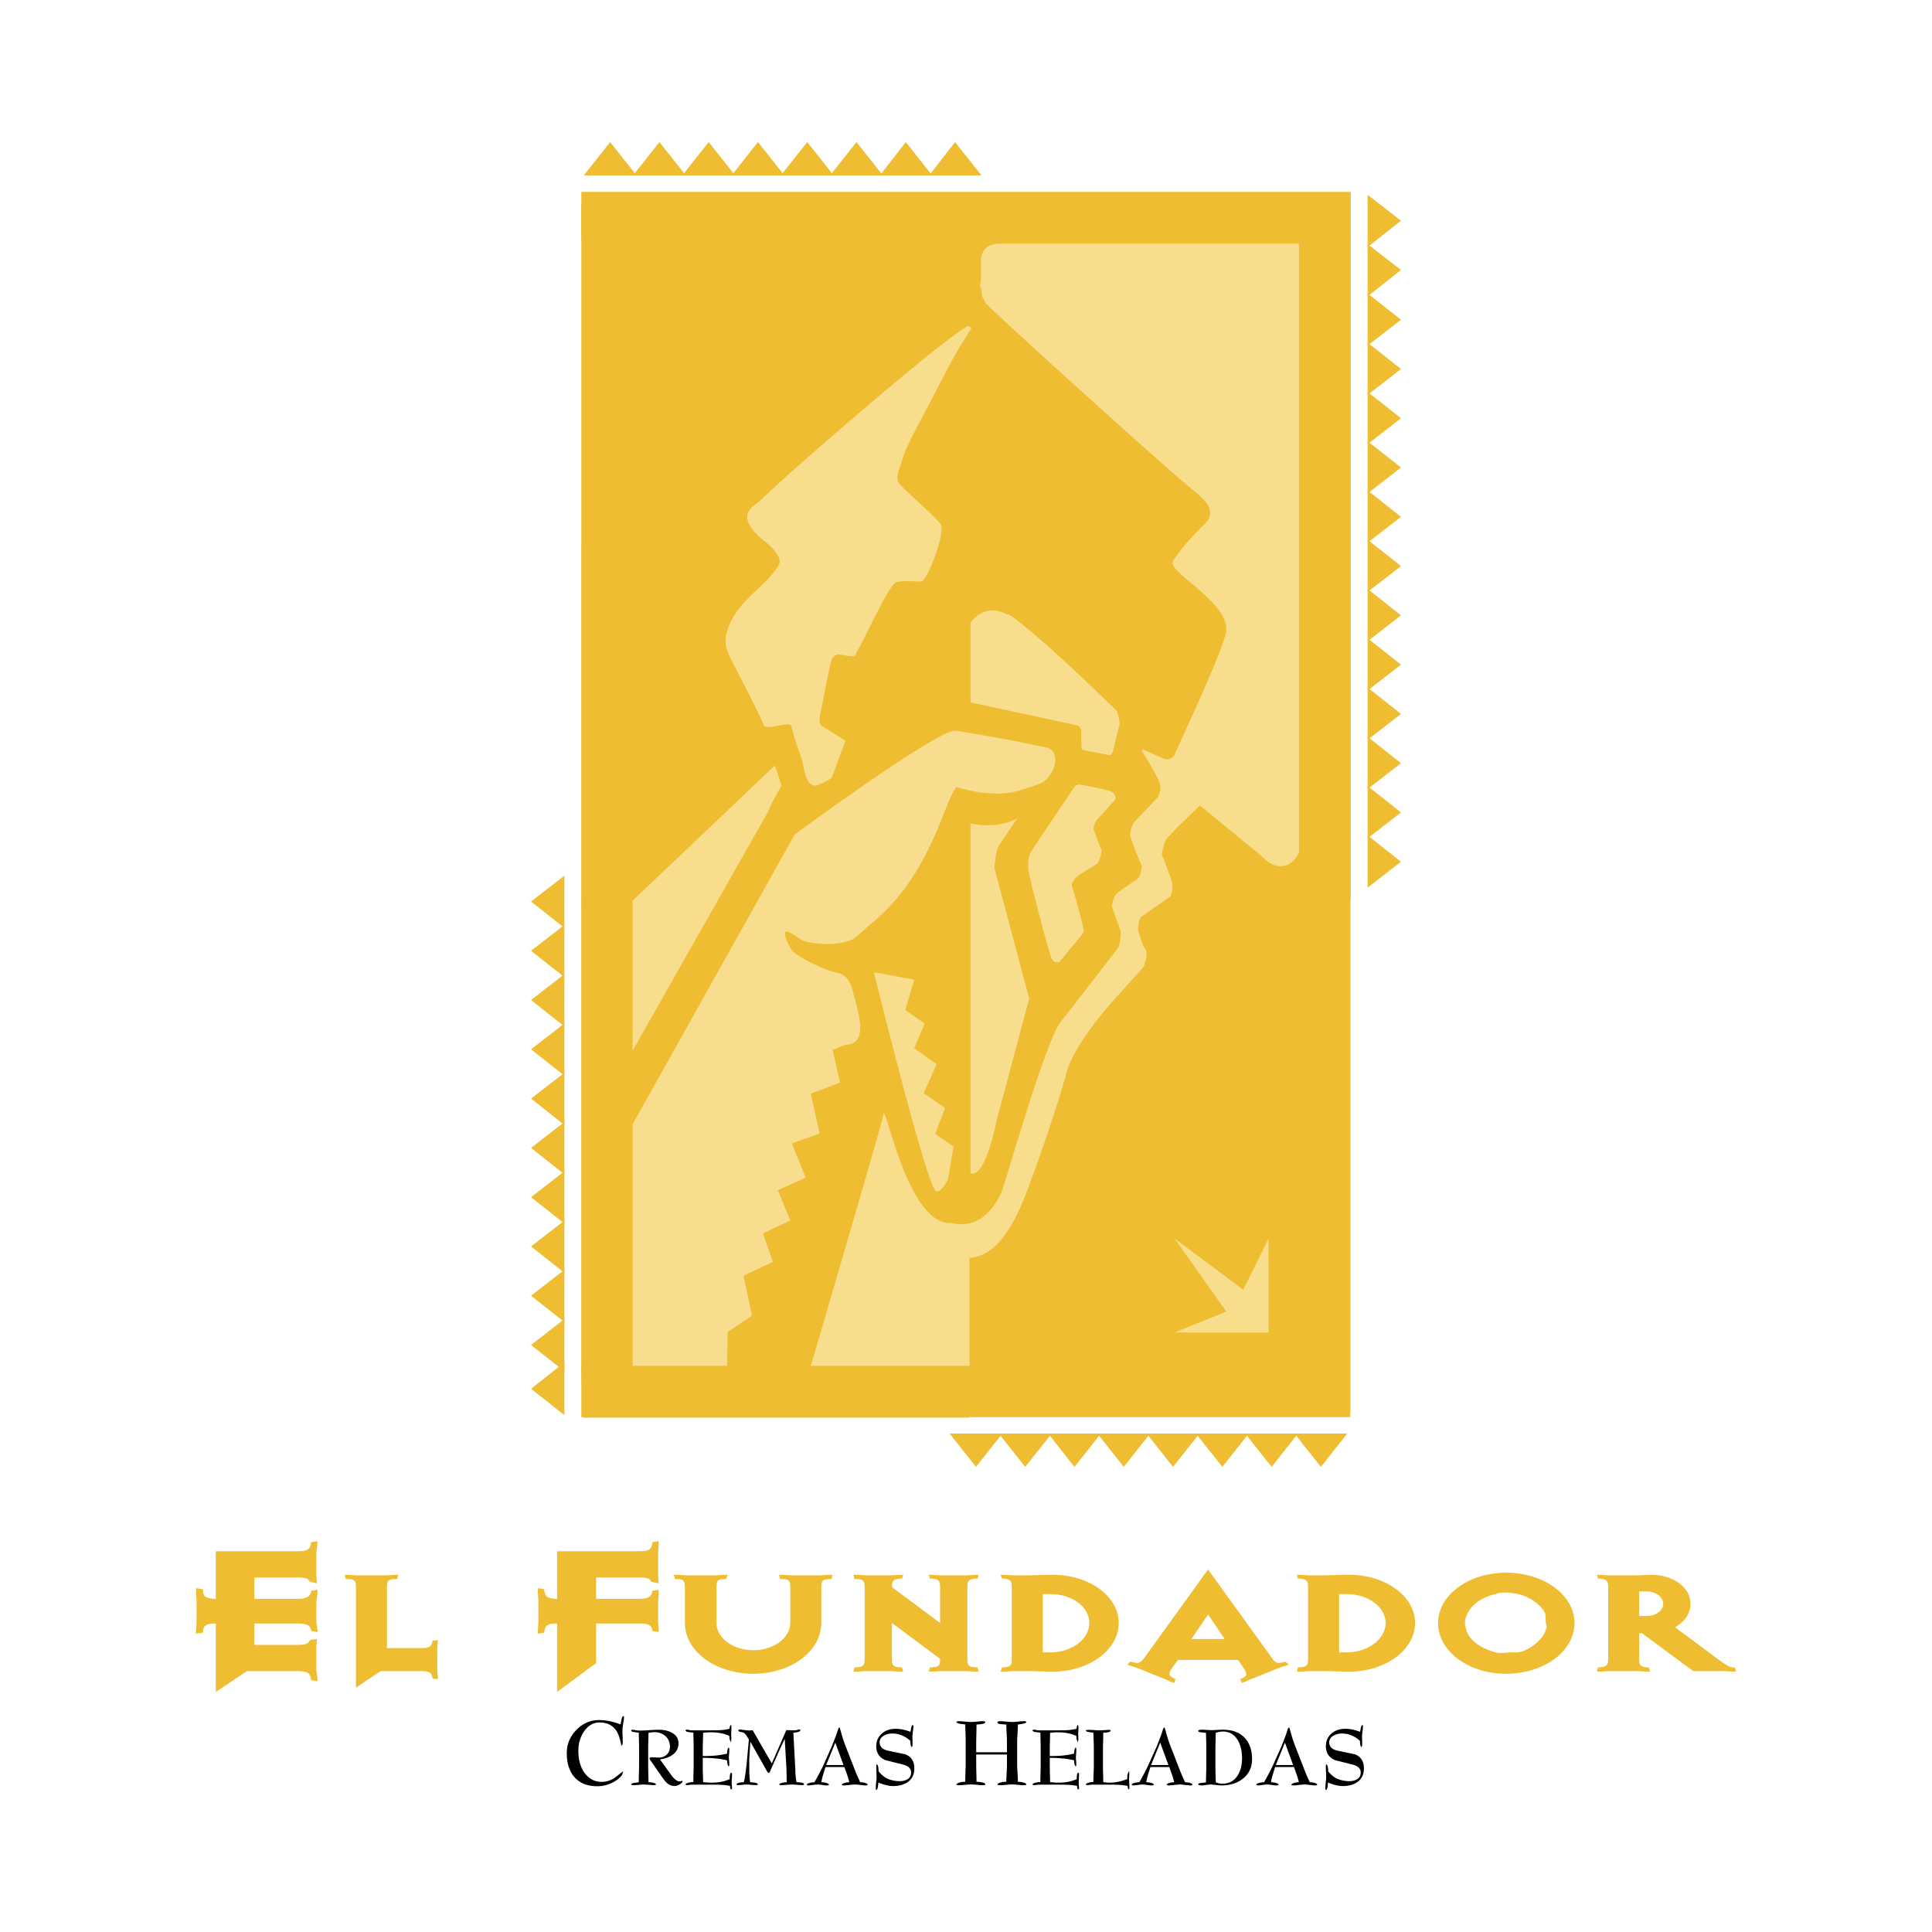 <svg xmlns="http://www.w3.org/2000/svg" width="2500" height="2500" viewBox="0 0 192.756 192.756"><g fill-rule="evenodd" clip-rule="evenodd"><path fill="#fff" d="M0 0h192.756v192.756H0V0z"/><path fill="#f8dd8d" d="M95.933 140.643l38.829.199V20.329H96.181v69.914l-.248 50.4z"/><path fill="#f8dd8d" d="M96.377 54.194v83.667h-38.38V54.194h38.38z"/><path fill="#eebd31" d="M62.713 90.243l33.865-32.176V20.329H57.997v69.914h4.716zM134.414 143.027l-2.629 3.325-2.633-3.325h5.262z"/><path fill="#eebd31" d="M129.5 143.027l-2.631 3.325-2.635-3.325h5.266z"/><path fill="#eebd31" d="M124.584 143.027l-2.631 3.325-2.635-3.325h5.266z"/><path fill="#eebd31" d="M119.668 143.027l-2.635 3.325-2.629-3.325h5.264z"/><path fill="#eebd31" d="M114.752 143.027l-2.633 3.325-2.633-3.325h5.266z"/><path fill="#eebd31" d="M109.834 143.027l-2.631 3.325-2.631-3.325h5.262z"/><path fill="#eebd31" d="M104.918 143.027l-2.631 3.325-2.631-3.325h5.262z"/><path fill="#eebd31" d="M100.002 143.027l-2.631 3.325-2.629-3.325h5.26zM57.997 24.004V19.14h76.765v4.864H57.997z"/><path fill="#eebd31" d="M134.762 23.26H129.6v66.486h5.162V23.26zM96.728 141.438l.295-5.167H57.997l.15 5.167h38.581zM56.308 141.188l-3.327-2.629 3.327-2.633v5.262z"/><path fill="#eebd31" d="M56.308 136.818l-3.327-2.63 3.327-2.583v5.213z"/><path fill="#eebd31" d="M56.308 131.904l-3.327-2.631 3.327-2.582v5.213z"/><path fill="#eebd31" d="M56.308 126.988l-3.327-2.631 3.327-2.584v5.215z"/><path fill="#eebd31" d="M56.308 122.072l-3.327-2.631 3.327-2.582v5.213z"/><path fill="#eebd31" d="M56.308 117.156l-3.327-2.631 3.327-2.582v5.213z"/><path fill="#eebd31" d="M56.308 112.242l-3.327-2.635 3.327-2.58v5.215z"/><path fill="#eebd31" d="M56.308 107.322l-3.327-2.631 3.327-2.58v5.211z"/><path fill="#eebd31" d="M56.308 102.406l-3.327-2.631 3.327-2.58v5.211z"/><path fill="#eebd31" d="M56.308 97.49l-3.327-2.629 3.327-2.58v5.209z"/><path fill="#eebd31" d="M56.308 92.576l-3.327-2.631 3.327-2.579v5.21zM58.246 17.499l2.63-3.326 2.631 3.326h-5.261z"/><path fill="#eebd31" d="M63.162 17.499l2.63-3.326 2.63 3.326h-5.26z"/><path fill="#eebd31" d="M68.077 17.499l2.63-3.326 2.635 3.326h-5.265z"/><path fill="#eebd31" d="M72.992 17.499l2.631-3.326 2.634 3.326h-5.265z"/><path fill="#eebd31" d="M77.908 17.499l2.633-3.326 2.632 3.326h-5.265z"/><path fill="#eebd31" d="M82.823 17.499l2.633-3.326 2.63 3.326h-5.263z"/><path fill="#eebd31" d="M87.788 17.499l2.583-3.326 2.63 3.326h-5.213z"/><path fill="#eebd31" d="M92.703 17.499l2.584-3.326 2.631 3.326h-5.215zM136.449 19.434l3.328 2.584-3.328 2.632v-5.216z"/><path fill="#eebd31" d="M136.449 24.354l3.328 2.58-3.328 2.632v-5.212z"/><path fill="#eebd31" d="M136.449 29.27l3.328 2.63-3.328 2.582V29.27z"/><path fill="#eebd31" d="M136.449 34.185l3.328 2.63-3.328 2.584v-5.214z"/><path fill="#eebd31" d="M136.449 39.1l3.328 2.63-3.328 2.583V39.1z"/><path fill="#eebd31" d="M136.449 44.015l3.328 2.631-3.328 2.583v-5.214z"/><path fill="#eebd31" d="M136.449 48.931l3.328 2.632-3.328 2.582v-5.214z"/><path fill="#eebd31" d="M136.449 53.846l3.328 2.633-3.328 2.581v-5.214z"/><path fill="#eebd31" d="M136.449 58.762l3.328 2.632-3.328 2.582v-5.214z"/><path fill="#eebd31" d="M136.449 63.677l3.328 2.633-3.328 2.582v-5.215z"/><path fill="#eebd31" d="M136.449 68.595l3.328 2.63-3.328 2.584v-5.214z"/><path fill="#eebd31" d="M136.449 73.509l3.328 2.631-3.328 2.584v-5.215z"/><path fill="#eebd31" d="M136.449 78.424l3.328 2.632-3.328 2.584v-5.216z"/><path fill="#eebd31" d="M136.449 83.341l3.328 2.635-3.328 2.579v-5.214zM98.318 30.41s0-.496-.252-.645c-.148-.15-.297-2.484-.297-1.291.049 1.141.148-1.045.1-2.185-.051-1.142.449-1.986 1.887-1.986h31.726v-3.428H96.378v10.278l1.94-.743z"/><path d="M97.023 29.071c-3.125 2.384-18.571 14.895-23.982 20.309-1.094 1.14-1.936 2.73-1.639 3.175.349.498 3.875 2.434 2.83 3.975-.445.644-3.922 3.425-3.822 4.417-.548 0-.148 1.043-.596 1.393-.398.246-.298 1.191-.101 1.887.894 3.87 3.029 6.85 4.968 10.824.444.842.79-.349 1.685-.301.549.051 1.59 3.627 1.59 3.627l-.994 1.838-.345.793-17.677 31.184v28.006l20.756.148s8.341-28.354 8.44-29.148c.151-1.49 2.333 10.875 6.655 10.826.546 0 3.126.992 5.064-2.932.398-.793 4.52-15.641 6.107-17.33.396-.443 4.32-5.561 5.561-7.149.25-.296.299-1.687.299-1.687l-.895-2.484s.1-1.041.596-1.391c.547-.396 1.391-.99 1.939-1.339.295-.2.496-1.14.445-1.34-.352-.747-.895-2.186-1.145-2.932-.098-.248.201-1.24.398-1.438a91.006 91.006 0 0 0 1.439-1.491l.941-.991s.398-.843.15-1.438c-.346-.895-1.34-2.434-1.734-3.13-.1-.201.195-.15.195-.15s1.488.695 1.84.846c.295.2.943.148 1.189-.35 1.094-2.431 4.668-10.08 5.115-12.115.695-2.929-5.908-6.107-5.266-7.2.945-1.486 2.285-2.83 3.129-3.671 1.59-1.49-.445-2.831-1.689-3.875-4.916-4.221-19.658-17.576-20.406-18.471-.145-.201-.889-1.047-1.04-.895z" fill="#eebd31"/><path d="M107.154 78.576c-.248.345-4.121 6.106-4.322 6.454-.049.1-.445.795-.146 2.232.496 2.139 1.588 6.408 2.137 8.096.295.943.891.595.891.595l2.137-2.582s.348-.348.248-.695c-.049-.299-.744-3.029-1.141-4.22-.15-.445.596-1.089.596-1.089l1.984-1.245s.447-1.041.348-1.34c-.246-.596-.596-1.542-.746-1.937-.047-.149-.047-.199-.047-.199s.146-.645.297-.795c.496-.544 1.439-1.59 1.84-2.036.195-.246-.051-.794-.5-.895-.99-.296-2.98-.643-2.98-.643s-.396-.051-.596.299zM93.402 118.842c.595.152 1.189-1.238 1.189-1.238l.546-3.227-1.835-1.244.99-2.58-2.134-1.49 1.291-2.881-2.236-1.588 1.044-2.482-1.936-1.342.891-3.029-4.021-.746c.001-.001 5.317 21.651 6.211 21.847zM96.828 62.14v7.942s10.526 2.236 10.725 2.334c.146.05.297.349.297.349s.049 1.539.049 1.786c0 .25.252.3.252.3s2.332.445 2.529.495c.199 0 .348-.347.348-.347l.695-2.83s-.199-1.094-.299-1.244c-1.439-1.39-7.945-7.745-10.775-9.632h-.197c-2.333-1.239-3.624.847-3.624.847zM80.292 45.9c-1.441 1.195-4.621 4.224-4.77 4.322-.646.447-2.231 1.488.944 3.923.449.35 1.64 1.49 1.244 2.185-1.344 2.334-4.272 3.575-5.164 6.654-.349 1.092-.101 1.886.445 2.88.248.545 2.435 4.666 3.229 6.503.197.547 2.582-.447 2.73.049.348 1.343.447 1.689.943 3.028.348.895.348 2.781 1.388 2.932.35.048 1.689-.746 1.689-.746l1.39-3.724-2.381-1.49s-.349-.247-.15-1.092c.297-1.439.795-4.27 1.141-5.51.099-.301.547-.599.846-.499.346.05.744.15 1.191.15.544 0 .298-.199.544-.546.648-.994 3.18-6.753 3.923-6.853.846-.147 1.542-.048 2.436-.048.545 0 2.332-4.519 1.986-5.614-.201-.594-4.073-3.82-4.271-4.316-.25-.648.1-1.193.445-2.385.25-.945 1.689-3.625 1.937-4.073 1.64-3.028 2.979-6.008 4.867-8.786.099-.102-.198-.4-.347-.301C93.548 34.285 81.682 44.66 80.292 45.9zM96.828 82.15v34.907s.245.1.497-.049c1.24-.645 2.082-5.115 2.082-5.115l3.279-12.264-3.477-13.057s.15-1.79.447-2.186a839.474 839.474 0 0 1 1.836-2.734c-2.086 1.144-4.664.498-4.664.498z" fill="#f8dd8d"/><path d="M96.728 125.498c2.831-.199 4.518-3.426 5.809-6.852 1.291-3.424 2.977-8.391 3.871-11.619.846-3.18 5.115-7.695 5.115-7.695l2.582-2.881s.496-1.24.199-1.689c-.346-.497-.547-1.34-.748-1.888-.094-.298.15-1.34.352-1.439.744-.498 2.133-1.49 2.83-1.986.199-.148.295-1.194.199-1.439-.35-1.045-.896-2.485-.996-2.684-.1-.246.299-1.488.498-1.687.693-.794 1.738-1.789 1.738-1.789l1.539-1.49 6.406 5.264s-3.078-2.73.199.2c1.734 1.488 3.873.1 3.672-3.228l4.721 4.069v54.72H96.728v-15.887z" fill="#eebd31"/><path d="M79.299 83.24l-16.586 29.646-.05 23.385h9.883l.047-3.373 2.433-1.641-.843-3.971 2.929-1.393-.993-2.832 2.731-1.289-1.24-3.027 2.781-1.244L79 114.077l2.781-.992-.895-3.975 2.93-1.09-.747-3.277 1.242-.496c2.484-.051 1.289-3.332.744-5.461-.199-.695-.544-1.592-1.585-1.74-.993-.15-4.172-1.639-4.569-2.385-.696-1.24-1.145-2.531.795-1.042.941.696 4.371.843 5.61-.05.397-.299 1.34-1.193 1.34-1.193 6.255-4.865 7.546-12.561 8.79-13.852 0 0 3.725 1.291 6.6.246.449-.146 1.441-.446 2.039-.742.445-.248 1.49-1.54 1.141-2.733-.248-.795-.943-.695-2.385-1.041-2.432-.547-7.395-1.342-7.395-1.342h-.199c-1.886.002-15.938 10.328-15.938 10.328z" fill="#f7dd8d"/><path fill="#f8dd8d" d="M126.568 132.947v-9.385l-2.531 5.114-6.853-5.114 5.164 7.301-5.164 2.084h9.384z"/><path fill="#eebd31" d="M63.111 89.746h-5.114v51.641h5.114V89.746zM31.033 167.633v-.105c-.108-.588-.321-.801-1.388-.801h-5.018l-3.097 2.082v-6.832c-1.013 0-1.227.215-1.28.799v.111l-.694.104v-.162c0-.316.053-.746.053-.959v-2.242c0-.211-.053-.639-.053-.961v-.213l.694.105v.16c.053.586.268.75 1.28.801v-4.75h8.114c1.066 0 1.279-.211 1.388-.801v-.104l.639-.107v.158c0 .32-.106.748-.106.963v2.402c0 .16.052.426.052.693l-.692-.16c-.16-.32-.427-.43-1.279-.43h-4.27v2.135h4.27c1.066 0 1.279-.318 1.388-.641v-.16l.639-.104v.211c0 .32-.106.75-.106.963v2.08c0 .213.106.48.106.801v.158l-.639-.104v-.107c-.108-.426-.321-.641-1.388-.641h-4.27v2.133h4.27c.853 0 1.119-.105 1.279-.479l.692-.105c0 .264-.052.531-.052.689v2.404c0 .215.106.643.106.961v.158l-.638-.103zM43.145 167.475v-.109c-.105-.479-.265-.639-1.123-.639H37.97l-2.458 1.654v-10.088c0-.639-.212-.746-.852-.746h-.161l-.105-.428h.158c.374 0 .8.053 1.069.053h2.828c.269 0 .748-.053 1.069-.053h.212l-.106.428h-.161c-.639 0-.854.107-.854.746v6.137h3.414c.857 0 1.018-.16 1.123-.641v-.105l.536-.053v.105c0 .268-.057.588-.057.801v2.082c0 .215.057.535.057.803v.105l-.537-.052zM65.08 162.725v-.107c-.107-.426-.269-.641-1.334-.641h-4.271v3.949l-3.896 2.883v-6.832c-1.014 0-1.173.215-1.279.799v.111l-.641.104v-.162c0-.316.053-.746.053-.959v-2.242c0-.211-.053-.639-.053-.961v-.213l.641.105v.16c.105.586.265.75 1.279.801v-4.75h8.167c1.066 0 1.228-.211 1.334-.801v-.104l.641-.107v.158c0 .32-.053.748-.053.963v2.402c0 .16.053.426.053.693l-.748-.16c-.109-.32-.427-.43-1.228-.43h-4.271v2.135h4.271c1.066 0 1.228-.318 1.334-.641v-.16l.641-.104v.211c0 .32-.053.75-.053.963v2.08c0 .213.053.48.053.801v.158l-.64-.102zM82.958 157.547h-.16c-.643 0-.857.107-.857.746v3.631c0 2.828-3.04 5.068-6.776 5.068-3.788 0-6.832-2.24-6.832-5.068v-3.631c0-.639-.214-.746-.801-.746h-.162l-.158-.428h.215c.373 0 .8.053 1.065.053h2.831c.265 0 .691-.053 1.065-.053h.213l-.161.428h-.159c-.588 0-.8.107-.8.746v3.631c0 1.492 1.651 2.719 3.682 2.719 2.027 0 3.683-1.227 3.683-2.719v-3.631c0-.639-.215-.746-.855-.746h-.159l-.107-.428h.16c.374 0 .8.053 1.067.053h2.828c.269 0 .75-.053 1.069-.053h.213l-.104.428zM97.473 166.779c-.375 0-.801-.053-1.066-.053h-2.456c-.268 0-.747.053-1.067.053h-.212l.104-.428h.16c.644-.051.858-.104.858-.748v-.103l-4.807-3.576v3.68c0 .645.214.697.857.748h.158l.107.428h-.212c-.322 0-.748-.053-1.015-.053h-2.508c-.265 0-.695.053-1.069.053h-.157l.105-.428h.161c.586-.051.853-.104.853-.748v-7.311c0-.639-.267-.746-.853-.746h-.161l-.105-.428h.157c.374 0 .805.053 1.069.053h2.508c.267 0 .693-.053 1.015-.053h.212l-.107.375h-.158c-.643.053-.857.16-.857.799v.053l4.807 3.578v-3.631c0-.639-.214-.746-.858-.799h-.16l-.104-.375h.212c.321 0 .8.053 1.067.053h2.456c.265 0 .691-.053 1.013-.053h.213l-.104.375h-.162c-.639.053-.854.16-.854.799v7.311c0 .645.215.697.854.748h.162l.104.428h-.16v-.001zM105.053 166.779c-.961 0-2.082-.053-2.082-.053h-1.869c-.268 0-.748.053-1.066.053h-.213l.158-.428h.109c.639-.051.854-.104.854-.748v-7.311c0-.639-.215-.746-.854-.799h-.109l-.158-.375h.213c.318 0 .799.053 1.066.053h1.496s1.547-.053 2.455-.053c3.627 0 6.562 2.135 6.562 4.805 0 2.667-2.935 4.856-6.562 4.856zm-.268-7.738h-.746v5.816h.746c2.189 0 3.895-1.332 3.895-2.934 0-1.603-1.705-2.882-3.895-2.882zM128.426 166.139c-.32.109-.746.213-.959.322l-2.51 1.014c-.215.053-.588.264-.904.373l-.162.053-.16-.373s.105-.053.16-.053c.535-.27.588-.428.213-1.014l-.586-.857h-5.98l-.639.857c-.373.586-.266.744.27 1.014.053 0 .105.053.105.053l-.105.373-.217-.053c-.318-.109-.641-.32-.854-.373l-2.508-1.014c-.268-.109-.693-.213-.959-.322l-.16-.053.318-.32s.107.051.16.051c.588.162.801.162 1.229-.426l6.352-8.805 6.35 8.805c.373.588.639.588 1.227.426.057 0 .107-.051.107-.051l.375.32-.163.053zm-7.897-5.069l-1.656 2.455h3.309l-1.653-2.455zM134.617 166.779c-.961 0-2.137-.053-2.137-.053h-1.811c-.268 0-.75.053-1.07.053h-.211l.104-.428h.16c.643-.051.854-.16.854-.748v-7.311c0-.639-.211-.746-.854-.799h-.16l-.104-.375h.211c.32 0 .803.053 1.07.053h1.492s1.494-.053 2.455-.053c3.629 0 6.566 2.135 6.566 4.805.002 2.667-2.936 4.856-6.565 4.856zm-.265-7.738h-.748v5.816h.748c2.135 0 3.895-1.332 3.895-2.934-.001-1.603-1.761-2.882-3.895-2.882zM150.254 166.992c-3.734 0-6.777-2.24-6.777-5.068 0-2.777 3.043-5.018 6.777-5.018 3.789 0 6.832 2.24 6.832 5.018 0 2.828-3.043 5.068-6.832 5.068zm3.949-4.322c.266-.746 0 0 0-1.441 0-.639-1.229-1.924-2.99-2.24-1.602-.27-1.973.053-1.973.053-1.391.264-2.561 1.123-2.936 2.188 0 0-.32.426 0 1.441.426 1.334 2.08 1.973 2.936 2.188.531.16 1.119-.053 2.027 0 .911.053 2.614-1.123 2.936-2.189zM173.043 166.779c-.375 0-.799-.053-1.07-.053h-3.039l-5.125-3.789h-.27v2.666c0 .588.215.697.803.748h.16l.109.428h-.164c-.373 0-.799-.053-1.064-.053h-2.828c-.268 0-.695.053-1.068.053h-.16l.104-.428h.162c.588-.051.857-.16.857-.748v-7.311c0-.639-.27-.746-.857-.799h-.162l-.104-.375h.16c.373 0 .801.053 1.068.053h2.828c.266 0 1.064-.053 1.387-.053 2.189 0 3.895 1.281 3.895 2.883 0 .961-.588 1.814-1.547 2.348l4.377 3.254c.906.645 1.066.748 1.439.748.053.055.162 0 .162 0l.104.428h-.157zm-8.754-8.004h-.75v2.453h.75c.906 0 1.654-.533 1.654-1.227 0-.638-.748-1.226-1.654-1.226z"/><path d="M62.226 171.227c.019.012.029.053.029.121 0 .096-.013.225-.041.389-.076.449-.111.736-.111.867 0 .168.002.342.011.523.006.178.011.357.019.533 0 .164-.008.287-.024.371-.021.086-.051.127-.097.127-.008 0-.06-.197-.153-.592-.117-.471-.293-.842-.539-1.115-.363-.4-.872-.598-1.52-.598-.6 0-1.104.293-1.517.877-.383.557-.579 1.197-.579 1.928 0 .943.216 1.699.652 2.268.432.564.989.85 1.665.85.421 0 .826-.113 1.217-.336.314-.244.626-.488.946-.727-.044.127-.082.256-.123.389-.21.271-.507.51-.887.713a3.33 3.33 0 0 1-1.59.398c-.949 0-1.695-.285-2.228-.861-.538-.576-.807-1.396-.807-2.459 0-.883.322-1.646.964-2.305.639-.652 1.393-.979 2.257-.979.364 0 .73.041 1.099.121.276.059.631.166 1.058.316.028-.252.066-.461.119-.625.052-.163.11-.228.18-.194zM68.088 177.727c0 .102-.094.201-.284.307a1.068 1.068 0 0 1-.516.156c-.288 0-.554-.115-.793-.342-.105-.096-.29-.336-.552-.709l-1.067-1.537c-.048-.066-.072-.123-.072-.17 0-.068.087-.105.264-.105a6.7 6.7 0 0 1 .373.016c.161.006.247.014.257.014.315 0 .579-.092.79-.271.235-.201.351-.471.351-.814 0-.463-.163-.828-.49-1.096a1.607 1.607 0 0 0-1.043-.357c-.09 0-.161.002-.216.006-.056.008-.187.025-.391.061 0 .176-.005.432-.015.764-.01.334-.015.584-.015.754v1.885c0 .174.005.432.015.764.01.328.015.582.015.75.141.012.271.029.391.045.234.043.354.105.354.184 0 .047-.077.072-.229.072-.088 0-.252-.012-.49-.033a6.958 6.958 0 0 0-.51-.029c-.088 0-.255.01-.501.035a6.305 6.305 0 0 1-.509.033c-.158 0-.234-.023-.234-.068 0-.059.07-.109.218-.15.177-.025.356-.051.541-.082 0-.229.003-.521.014-.885.01-.361.017-.572.017-.637v-1.898c0-.227-.004-.414-.006-.561a61.772 61.772 0 0 1-.024-.961c-.166-.016-.332-.041-.504-.062-.169-.023-.254-.076-.254-.158 0-.047.046-.07.137-.07.053 0 .162.014.32.041.157.029.271.041.34.041.257 0 .595-.012 1.011-.041.414-.027.725-.041.93-.041.521 0 .958.096 1.315.291.447.242.668.594.668 1.064 0 .475-.195.855-.583 1.135-.317.238-.738.393-1.268.467l1.086 1.508c.184.258.357.439.509.549.124.09.241.135.355.135.058 0 .107-.01.148-.023l.114-.039c.019-.007.033.017.033.062zM72.994 178.523c-.063.021-.104-.012-.126-.105a1.145 1.145 0 0 1-.033-.238 5.09 5.09 0 0 0-.759-.098c-.288-.02-.581-.027-.882-.027h-2.14c-.06 0-.129.008-.207.018-.075.006-.133.016-.175.023-.042.004-.088.004-.141.004-.086 0-.131-.021-.131-.068 0-.062.087-.115.258-.162a1.94 1.94 0 0 1 .519-.072c0-.227.001-.523.013-.883.011-.361.017-.574.017-.637v-1.904c0-.215-.006-.498-.017-.854a23.712 23.712 0 0 1-.013-.65c-.181-.021-.363-.047-.54-.07-.158-.039-.237-.088-.237-.145 0-.059.045-.086.133-.086.059 0 .119.01.182.021l.193.045h2.104c.421 0 .749-.008.982-.027.237-.018.496-.059.784-.123.021-.139.039-.236.068-.299.024-.068.06-.084.099-.059.02.021.029.1.029.24 0 .129-.004.242-.01.344-.006.1-.011.188-.02.271a5.257 5.257 0 0 1 .02.465c0 .223-.02.34-.053.352-.041-.092-.083-.186-.122-.285a8.184 8.184 0 0 1-.028-.326 3.89 3.89 0 0 0-.884-.271 4.855 4.855 0 0 0-.94-.084c-.263 0-.526.016-.789.051 0 .176-.006.459-.018.855-.011.395-.015.605-.015.635v.826c.468 0 .886-.014 1.253-.047a8.7 8.7 0 0 0 1.167-.188c.011-.137.021-.236.032-.301.036-.197.087-.299.15-.299.031 0 .043.078.043.23 0 .121-.004.238-.013.35-.008.107-.019.227-.031.355 0 .047.008.156.023.33.013.172.021.297.021.367 0 .146-.013.221-.043.221-.063 0-.114-.098-.15-.291a3.867 3.867 0 0 1-.032-.299 7.398 7.398 0 0 0-1.151-.188 13.882 13.882 0 0 0-1.269-.059v.9c0 .176.004.43.015.766.012.334.018.586.018.756.297.033.584.053.864.053.314 0 .618-.027.907-.078.295-.053.589-.145.885-.27a.317.317 0 0 1 0-.098c0-.139.013-.262.037-.375.026-.111.074-.17.142-.17.034 0 .051.064.051.193 0 .094-.006.193-.012.299-.007.105-.013.211-.023.32a10.657 10.657 0 0 0 .035.686c0 .102-.014.153-.04.16zM80.219 178.037c0 .041-.078.064-.229.064-.087 0-.25-.006-.49-.029a7.299 7.299 0 0 0-.51-.031c-.058 0-.269.014-.632.043-.146.012-.27.018-.375.018-.158 0-.238-.02-.238-.061 0-.057.087-.109.253-.156a1.79 1.79 0 0 1 .491-.07c0-.232-.002-.457-.008-.684l-.017-.684-.171-2.953-.373.771-1.163 2.625c-.09 0-.163-.051-.216-.141l-1.678-2.977-.112 1.734c0 .387.002.777.007 1.174.006.396.034.775.08 1.133.128 0 .288.016.48.047.191.029.287.088.287.176 0 .041-.071.064-.212.064-.08 0-.233-.006-.458-.029a6.215 6.215 0 0 0-.457-.031c-.069 0-.201.012-.396.031a3.628 3.628 0 0 1-.412.029c-.129 0-.193-.023-.193-.064 0-.064.077-.117.229-.158.152-.043.321-.064.509-.064.059-.258.111-.553.158-.881s.088-.662.122-.994l.222-2.393a6.98 6.98 0 0 1-.239-.389.867.867 0 0 0-.335-.305c-.016-.006-.099-.023-.249-.055-.149-.029-.224-.07-.224-.115 0-.074.025-.115.081-.129h.129c.037.008.16.029.375.053.212.027.364.043.455.043.105 0 .231-.008.383-.025l1.91 3.312 1.448-3.322c.073 0 .188.004.342.01.153.004.268.008.344.008h.239a.442.442 0 0 1 .104-.023l.134-.037a.46.46 0 0 1 .131-.018c.058 0 .103.018.133.049l-.141.174a4.568 4.568 0 0 1-.582.102l.197 3.727c0 .193.011.395.03.596.022.203.053.408.094.613.145 0 .306.014.478.037.176.027.265.086.265.185zM82.427 176.096l.911-2.232.819 2.232h-1.73zm3.893 1.789a1.67 1.67 0 0 0-.496-.07c-.084-.184-.177-.379-.271-.59s-.177-.414-.246-.598l-.834-2.139a15.16 15.16 0 0 1-.526-1.531c-.107-.408-.171-.613-.188-.613-.065 0-.13.113-.194.336a8.142 8.142 0 0 1-.25.715l-.344.885-.715 1.6c-.152.346-.314.674-.479.984-.182.346-.356.662-.52.951-.171 0-.34.023-.507.072-.167.051-.252.104-.252.164 0 .055.068.082.203.082.012 0 .205-.023.581-.07.105-.012.214-.021.327-.021.081 0 .227.016.441.047a3.9 3.9 0 0 0 .44.045c.141 0 .21-.025.21-.076 0-.066-.081-.125-.238-.172a1.73 1.73 0 0 0-.511-.07 5 5 0 0 1 .12-.58c.095-.309.191-.623.291-.938h1.882c.2.557.311.871.334.947.058.188.11.377.157.57-.166 0-.333.023-.496.076-.166.053-.249.109-.249.176 0 .043.083.066.246.066.053 0 .218-.016.492-.045.279-.031.475-.047.594-.047.111 0 .288.016.528.047.241.029.402.045.484.045.147 0 .222-.025.222-.076.002-.067-.078-.125-.236-.172zM91.222 176.424c0 .648-.246 1.123-.74 1.428-.369.227-.822.342-1.359.342h-.169a1.298 1.298 0 0 0-.15-.016 3.683 3.683 0 0 1-.567-.121 5.714 5.714 0 0 1-.602-.213 4.457 4.457 0 0 1-.036.371c-.042.248-.099.367-.175.367-.03 0-.042-.066-.042-.199 0-.143.005-.293.021-.449.015-.154.032-.324.053-.508 0-.105-.004-.305-.013-.592a21.152 21.152 0 0 1-.018-.584c0-.143.012-.213.034-.213.086 0 .147.125.181.381.007.088.018.193.018.316.215.244.405.422.569.539.204.15.444.258.729.328.28.072.539.107.779.107.359 0 .643-.074.854-.227.21-.148.315-.363.315-.643 0-.395-.289-.662-.869-.803-.578-.145-1.147-.285-1.704-.426-.604-.264-.906-.73-.906-1.396 0-.521.194-.947.583-1.275.356-.305.805-.455 1.343-.455.241 0 .489.025.752.082.26.055.507.129.741.223.018-.131.042-.279.075-.438.03-.156.087-.236.164-.236.029 0 .045.047.045.143 0 .084-.012.193-.028.338a12.99 12.99 0 0 0-.071.621c0 .051.005.158.011.316.006.154.007.256.007.303 0 .156-.005.268-.013.344-.01.076-.028.111-.056.111-.065 0-.112-.111-.141-.332l-.018-.279a2.823 2.823 0 0 0-.819-.529 2.45 2.45 0 0 0-.954-.197c-.332 0-.619.072-.858.211-.285.164-.428.385-.428.666 0 .439.288.719.862.842.577.121 1.143.24 1.695.35.602.238.905.707.905 1.402zM102.395 178.033c0 .051-.09.08-.268.08-.102 0-.289-.014-.57-.039a7.054 7.054 0 0 0-.59-.041c-.107 0-.305.014-.59.041-.285.025-.48.039-.59.039-.178 0-.264-.023-.264-.062 0-.082.092-.152.273-.203a2.07 2.07 0 0 1 .604-.084c0-.195.012-.486.033-.871.021-.387.031-.68.031-.883v-.963h-3.068v.963c0 .203.006.5.016.885.012.385.016.68.016.871.152 0 .338.02.553.061.221.037.328.111.328.215 0 .049-.09.072-.277.072a9.92 9.92 0 0 1-.535-.039 7.855 7.855 0 0 0-.621-.041 8.12 8.12 0 0 0-.619.041 9.964 9.964 0 0 1-.557.039c-.186 0-.276-.023-.276-.072 0-.068.097-.133.289-.189a2.03 2.03 0 0 1 .59-.086c0-.262.009-.605.022-1.023.017-.418.022-.662.022-.736v-2.217c0-.242-.005-.572-.022-.988-.013-.416-.022-.666-.022-.754a32.261 32.261 0 0 1-.614-.082c-.178-.047-.265-.105-.265-.176 0-.043.098-.068.295-.068.082 0 .329.021.748.059.163.016.298.021.408.021.109 0 .302-.012.583-.037.279-.027.473-.043.584-.043.176 0 .266.029.266.08 0 .104-.137.176-.41.215-.293.027-.451.041-.471.041 0 .205-.004.539-.016 1l-.016.742v1.02h3.068v-1.02c0-.188-.01-.477-.031-.863s-.033-.684-.033-.879c-.215-.014-.43-.031-.641-.051-.18-.041-.26-.105-.236-.205.006-.023.037-.045.088-.059a.833.833 0 0 1 .217-.021c.115 0 .311.016.59.043.279.025.461.037.549.037.104 0 .293-.012.57-.037a7.54 7.54 0 0 1 .58-.043c.184 0 .277.029.277.08 0 .084-.137.145-.406.189a7.667 7.667 0 0 1-.432.066c0 .205-.006.422-.023.65-.035.58-.051.941-.051 1.092v2.207c0 .148.016.518.051 1.1.018.232.023.451.023.66.193 0 .381.027.566.078.18.048.274.112.274.188zM107.617 178.523c-.062.021-.105-.012-.129-.105a1.335 1.335 0 0 1-.029-.238 5.176 5.176 0 0 0-.76-.098 12.84 12.84 0 0 0-.881-.027h-2.142c-.06 0-.131.008-.207.018a2.063 2.063 0 0 0-.176.023c-.041.004-.086.004-.139.004-.09 0-.131-.021-.131-.068 0-.062.084-.115.256-.162s.342-.072.518-.072c0-.227.006-.523.016-.883.01-.361.016-.574.016-.637v-1.904c0-.215-.006-.498-.016-.854a42.12 42.12 0 0 1-.016-.65c-.18-.021-.359-.047-.539-.07-.156-.039-.234-.088-.234-.145 0-.059.041-.086.131-.086.059 0 .121.01.186.021.062.016.127.031.193.045h2.101c.422 0 .75-.008.984-.027.234-.018.496-.059.783-.123.016-.139.039-.236.064-.299.027-.068.061-.084.102-.059.016.021.027.1.027.24 0 .129-.006.242-.012.344-.004.1-.008.188-.016.271.008.057.012.129.016.211v.254c0 .223-.016.34-.051.352l-.121-.285c-.006-.066-.016-.176-.027-.326a3.867 3.867 0 0 0-.883-.271 4.901 4.901 0 0 0-.943-.084c-.264 0-.525.016-.789.051 0 .176-.004.459-.018.855l-.014.635v.826c.467 0 .885-.014 1.256-.047a8.658 8.658 0 0 0 1.162-.188c.012-.137.025-.236.035-.301.033-.197.084-.299.15-.299.029 0 .041.078.041.23 0 .121-.004.238-.01.35-.012.107-.02.227-.031.355 0 .047.006.156.02.33.016.172.021.297.021.367 0 .146-.012.221-.041.221-.066 0-.117-.098-.15-.291a4.67 4.67 0 0 1-.035-.299 7.333 7.333 0 0 0-1.152-.188 13.784 13.784 0 0 0-1.266-.059v.9c0 .176.006.43.014.766.014.334.018.586.018.756.295.033.586.053.865.053.312 0 .619-.027.908-.078a4.21 4.21 0 0 0 .883-.27.395.395 0 0 1 0-.098c0-.139.014-.262.037-.375.025-.111.074-.17.143-.17.031 0 .049.064.049.193 0 .094-.002.193-.012.299l-.018.32c0 .072.002.172.008.293.002.123.01.252.021.393.001.102-.012.153-.036.16zM112.645 178.521c-.059 0-.096-.045-.113-.127-.016-.078-.031-.148-.035-.205-.221-.051-.477-.088-.764-.107s-.578-.027-.873-.027h-1.863c-.062 0-.131.002-.205.014l-.174.021c-.041.006-.09.01-.143.01-.09 0-.133-.025-.133-.072 0-.059.082-.113.246-.16.166-.047.332-.074.498-.074 0-.225.01-.521.023-.883.016-.359.023-.57.023-.637v-1.904c0-.211-.008-.494-.023-.85-.014-.357-.023-.578-.023-.65-.174-.027-.346-.047-.516-.072-.154-.039-.229-.09-.229-.146 0-.043.096-.064.291-.064.125 0 .307.01.557.023.248.02.383.025.398.025.141 0 .309-.006.496-.014.191-.012.35-.02.469-.035.176 0 .264.023.264.072 0 .086-.113.146-.346.182a8.934 8.934 0 0 1-.398.035c0 .176-.002.463-.012.859-.014.398-.018.609-.018.639v1.904c0 .176.004.432.018.764.01.332.012.586.012.752.205.043.43.062.672.062.277 0 .566-.033.865-.098s.58-.148.85-.258c.01-.193.016-.338.02-.432.053-.125.107-.246.166-.369.018.01.025.088.025.229a8.144 8.144 0 0 1-.026.598l.018.301c.012.191.018.346.018.457 0 .155-.014.237-.035.237zM114.842 176.096l.912-2.232.82 2.232h-1.732zm3.892 1.789a1.65 1.65 0 0 0-.492-.07 16.338 16.338 0 0 1-.521-1.188l-.832-2.139a14.401 14.401 0 0 1-.525-1.531c-.107-.408-.172-.613-.188-.613-.066 0-.131.113-.195.336-.062.225-.15.461-.248.715l-.342.885-.723 1.6c-.152.346-.311.674-.475.984-.182.346-.355.662-.521.951-.168 0-.338.023-.506.072-.166.051-.252.104-.252.164 0 .055.068.082.203.082.012 0 .205-.023.584-.07.104-.012.211-.021.322-.021.082 0 .229.016.441.047.209.029.357.045.439.045.143 0 .213-.025.213-.076 0-.066-.08-.125-.24-.172a1.718 1.718 0 0 0-.512-.07c.037-.223.078-.414.123-.58.096-.309.189-.623.289-.938h1.883c.199.557.311.871.336.947.057.188.109.377.156.57-.164 0-.332.023-.498.076-.164.053-.246.109-.246.176 0 .043.082.066.246.066.053 0 .215-.016.494-.045a6.15 6.15 0 0 1 .59-.047c.113 0 .287.016.529.047.24.029.404.045.484.045.148 0 .221-.025.221-.076.002-.067-.076-.125-.237-.172zM123.48 177.137c-.35.551-.867.824-1.549.824-.215 0-.428-.051-.637-.15 0-.168-.008-.42-.018-.754-.008-.334-.014-.59-.014-.762v-1.91l.014-.639c.01-.398.018-.684.018-.863.127-.041.25-.07.367-.094s.232-.035.346-.035c.656 0 1.156.299 1.502.895.273.482.408 1.068.408 1.766.001.689-.144 1.265-.437 1.722zm.749-3.703c-.51-.574-1.252-.861-2.225-.861-.127 0-.324.008-.586.023-.264.014-.461.023-.59.023-.059 0-.195-.01-.404-.023a6.724 6.724 0 0 0-.475-.023 1.18 1.18 0 0 0-.297.031c-.07.021-.105.055-.105.104 0 .051.074.092.229.119.174.021.361.037.545.055 0 .076.006.293.018.652.01.359.014.646.014.855v1.912c0 .066-.004.281-.014.643-.012.361-.018.658-.018.885-.143.02-.287.033-.43.045-.238.035-.35.082-.344.141.018.076.127.117.326.117.07 0 .229-.018.48-.049.252-.029.404-.045.457-.045.033 0 .252.025.668.07.115.014.248.023.396.023.887 0 1.619-.242 2.189-.719.572-.479.855-1.111.855-1.9.002-.864-.227-1.555-.689-2.078zM127.287 176.096l.91-2.232.818 2.232h-1.728zm3.891 1.789a1.681 1.681 0 0 0-.494-.07 16.338 16.338 0 0 1-.521-1.188l-.832-2.139a14.324 14.324 0 0 1-.523-1.531c-.111-.408-.172-.613-.189-.613-.064 0-.133.113-.197.336a7.186 7.186 0 0 1-.246.715l-.344.885-.719 1.6c-.154.346-.312.674-.477.984-.184.346-.355.662-.52.951-.172 0-.342.023-.508.072-.168.051-.252.104-.252.164 0 .055.066.082.201.082.012 0 .209-.023.582-.07.105-.012.217-.021.328-.021.082 0 .229.016.439.047.211.029.357.045.441.045.141 0 .211-.025.211-.076 0-.066-.08-.125-.238-.172a1.74 1.74 0 0 0-.514-.07c.037-.223.074-.414.125-.58.092-.309.189-.623.289-.938h1.881c.199.557.311.871.336.947.055.188.109.377.156.57-.164 0-.332.023-.496.076-.166.053-.252.109-.252.176 0 .043.086.066.248.066.057 0 .221-.016.496-.045a6.17 6.17 0 0 1 .588-.047c.113 0 .289.016.531.047.24.029.404.045.484.045.148 0 .223-.025.223-.076.001-.067-.081-.125-.237-.172zM136.078 176.424c0 .648-.246 1.123-.738 1.428-.369.227-.824.342-1.361.342h-.168a1.234 1.234 0 0 0-.148-.016 3.598 3.598 0 0 1-.566-.121 5.439 5.439 0 0 1-.604-.213 6.039 6.039 0 0 1-.033.371c-.041.248-.102.367-.178.367-.029 0-.045-.066-.045-.199 0-.143.01-.293.023-.449.014-.154.029-.324.053-.508 0-.105-.006-.305-.014-.592a17.657 17.657 0 0 1-.018-.584c0-.143.014-.213.033-.213.09 0 .148.125.18.381.012.088.016.193.016.316.217.244.41.422.572.539.205.15.447.258.729.328.283.072.543.107.779.107.359 0 .645-.074.854-.227.211-.148.316-.363.316-.643 0-.395-.287-.662-.869-.803-.578-.145-1.146-.285-1.703-.426-.605-.264-.906-.73-.906-1.396 0-.521.193-.947.582-1.275.357-.305.807-.455 1.348-.455.234 0 .488.025.748.082.262.055.51.129.742.223.02-.131.043-.279.076-.438.033-.156.084-.236.162-.236.027 0 .043.047.043.143 0 .084-.01.193-.025.338a8.422 8.422 0 0 0-.068.621c0 .051 0 .158.006.316.006.154.01.256.01.303a2.8 2.8 0 0 1-.016.344c-.006.076-.027.111-.053.111-.064 0-.111-.111-.141-.332-.008-.094-.012-.186-.018-.279a2.855 2.855 0 0 0-.82-.529 2.44 2.44 0 0 0-.951-.197c-.334 0-.619.072-.859.211-.285.164-.432.385-.432.666 0 .439.289.719.865.842.578.121 1.141.24 1.695.35.603.238.902.707.902 1.402z"/></g></svg>